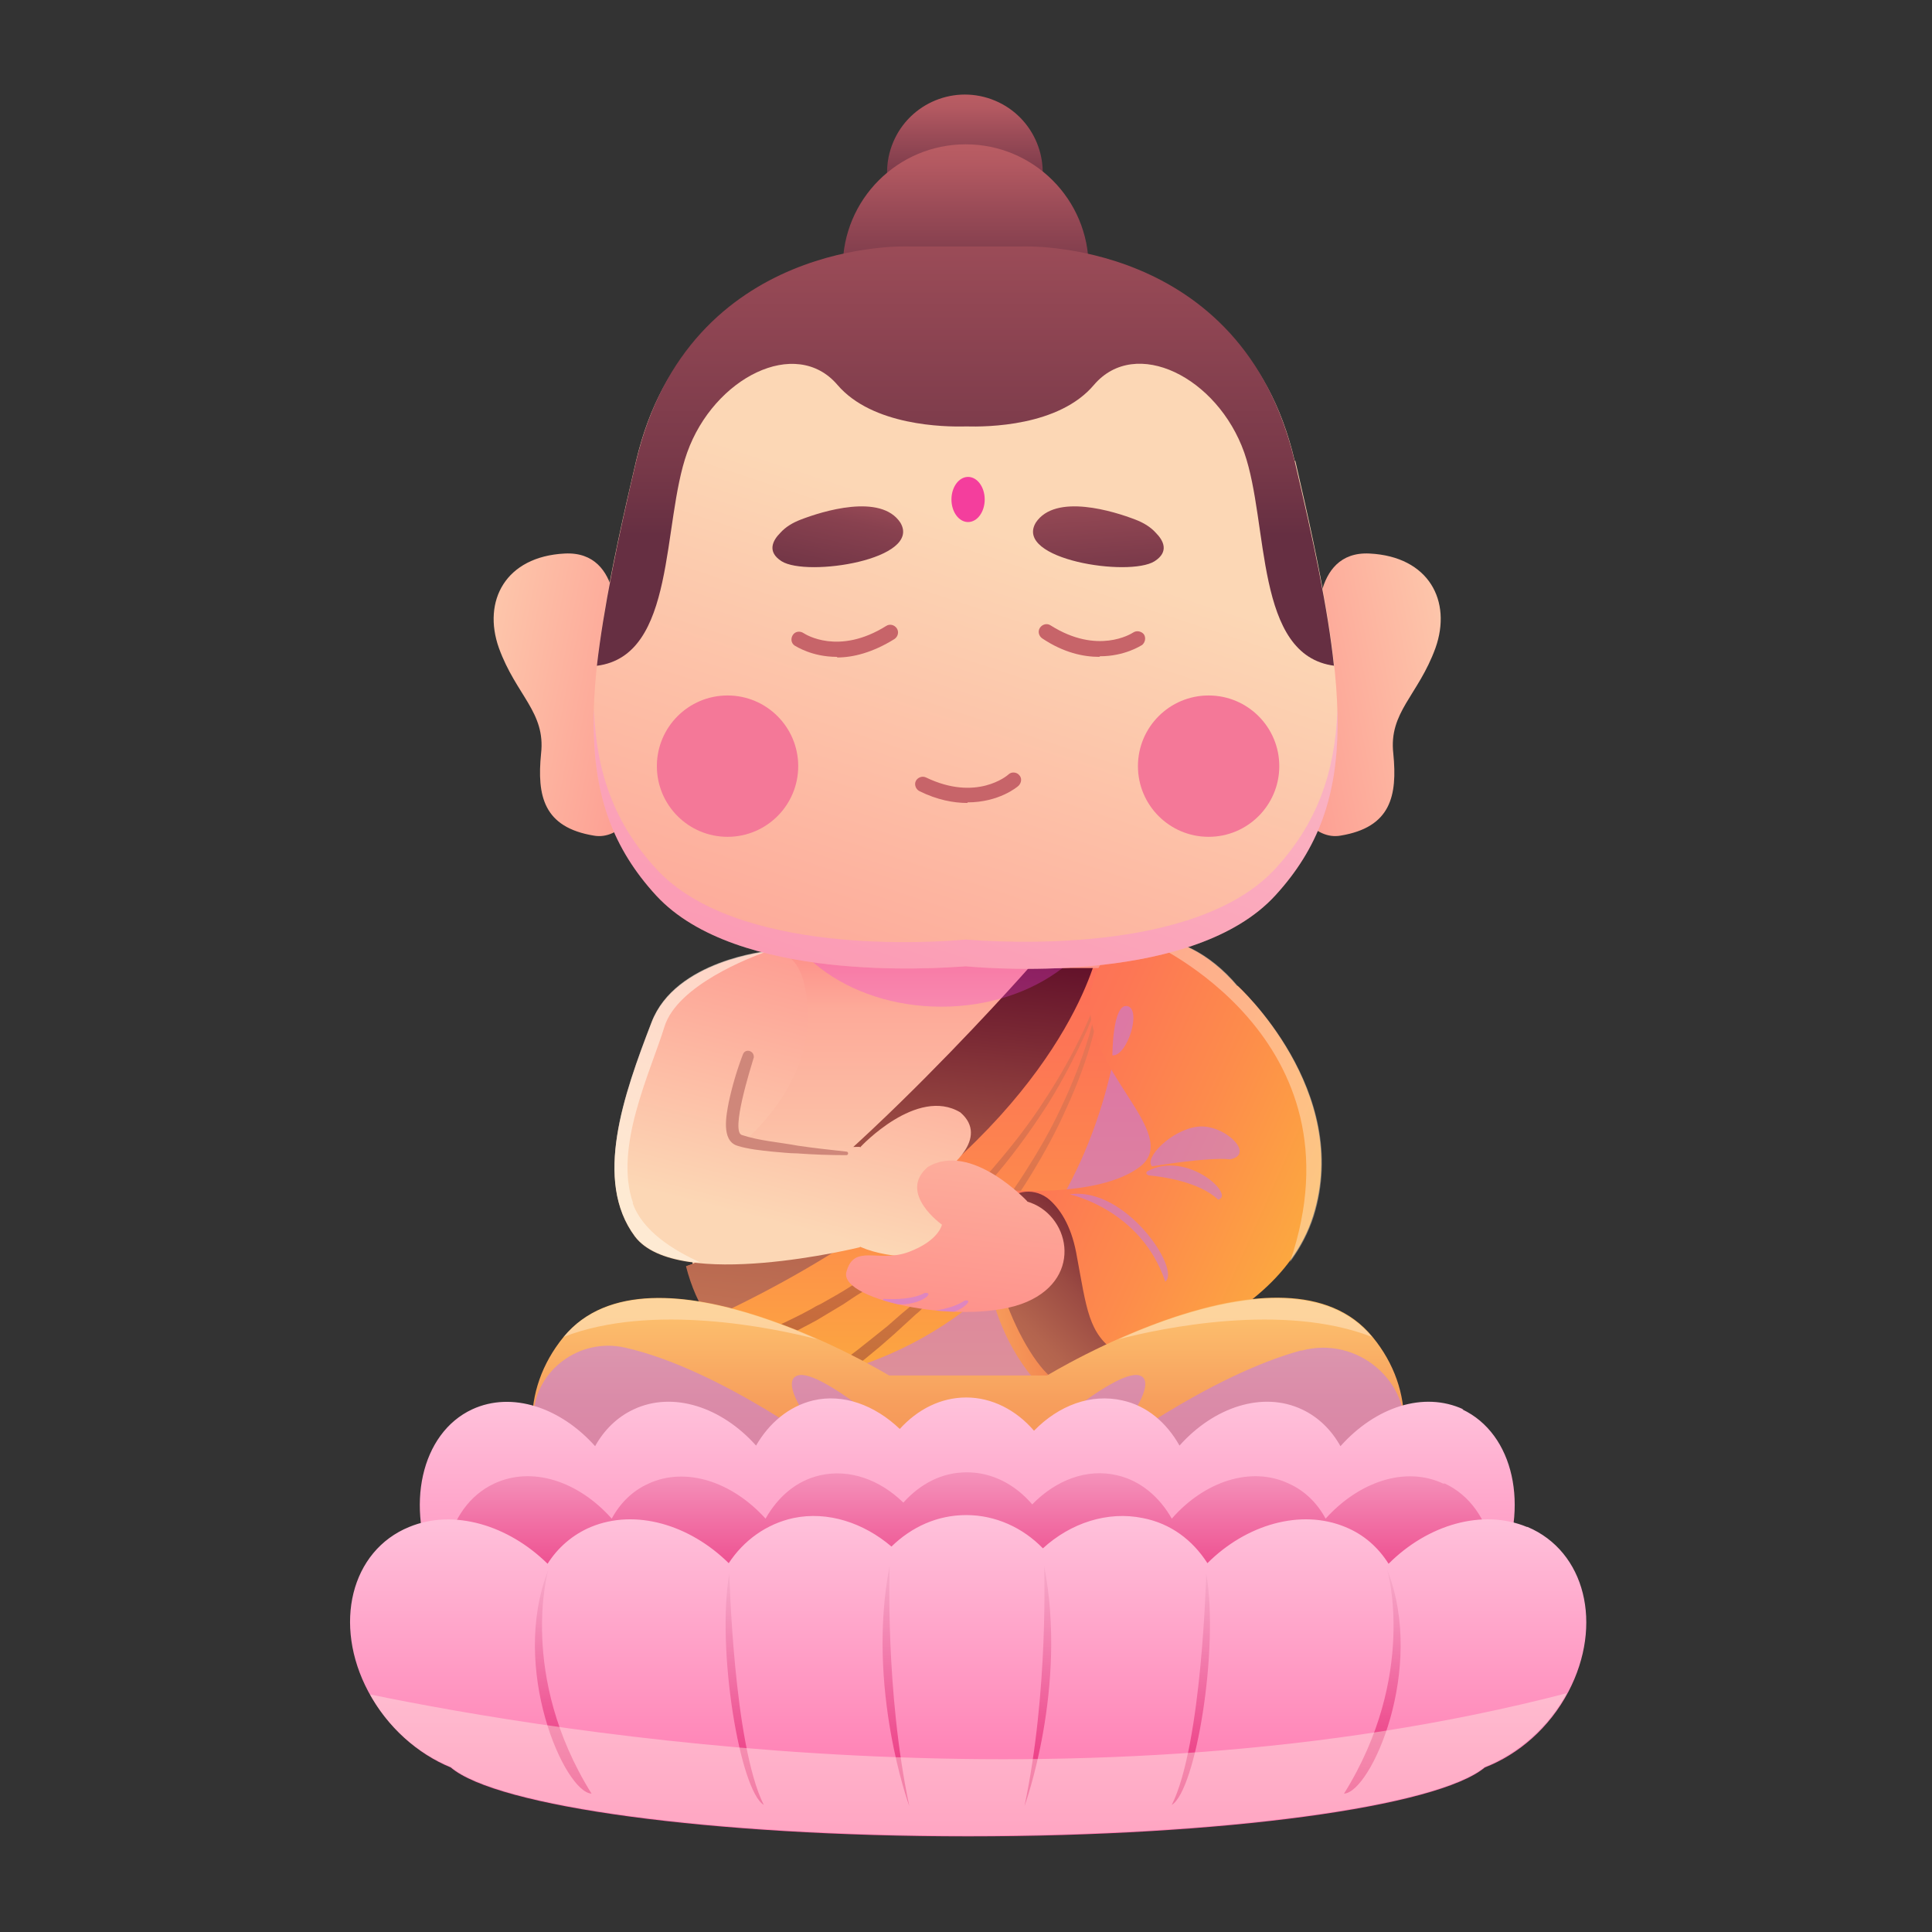 <?xml version="1.0" encoding="UTF-8"?>
<svg xmlns="http://www.w3.org/2000/svg" xmlns:xlink="http://www.w3.org/1999/xlink" version="1.1" viewBox="0 0 325.3 325.3">
  <rect x="0" y="0" width="325.3" height="325.3" fill="#333333" stroke="none"/>
  <!-- Generator: Adobe Illustrator 29.0.0, SVG Export Plug-In . SVG Version: 2.1.0 Build 186)  -->
  <defs>
    <style>
      .st0 {
        fill: none;
      }

      .st1 {
        fill: url(#linear-gradient2);
      }

      .st2 {
        fill: url(#linear-gradient1);
      }

      .st3 {
        fill: url(#linear-gradient9);
      }

      .st4 {
        fill: url(#linear-gradient3);
      }

      .st5 {
        fill: url(#linear-gradient6);
      }

      .st6 {
        fill: url(#linear-gradient8);
      }

      .st7 {
        fill: url(#linear-gradient7);
      }

      .st8 {
        fill: url(#linear-gradient5);
      }

      .st9 {
        fill: url(#linear-gradient4);
      }

      .st10 {
        fill: url(#linear-gradient28);
      }

      .st11 {
        fill: url(#linear-gradient18);
      }

      .st12 {
        fill: url(#linear-gradient13);
      }

      .st13 {
        fill: url(#linear-gradient12);
      }

      .st14 {
        fill: url(#linear-gradient15);
      }

      .st15 {
        fill: url(#linear-gradient16);
      }

      .st16 {
        fill: url(#linear-gradient11);
      }

      .st17 {
        fill: url(#linear-gradient10);
      }

      .st18 {
        fill: url(#linear-gradient17);
      }

      .st19 {
        fill: url(#linear-gradient14);
      }

      .st20 {
        fill: url(#linear-gradient19);
      }

      .st21 {
        fill: url(#linear-gradient23);
      }

      .st22 {
        fill: url(#linear-gradient22);
      }

      .st23 {
        fill: url(#linear-gradient24);
      }

      .st24 {
        fill: url(#linear-gradient25);
      }

      .st25 {
        fill: url(#linear-gradient21);
      }

      .st26 {
        fill: url(#linear-gradient20);
      }

      .st27 {
        fill: url(#linear-gradient27);
      }

      .st28 {
        fill: url(#linear-gradient26);
      }

      .st29 {
        opacity: .4;
      }

      .st29, .st30, .st31, .st32 {
        mix-blend-mode: multiply;
      }

      .st33 {
        fill: #f47898;
      }

      .st34 {
        fill: #c76469;
      }

      .st35 {
        fill: url(#linear-gradient);
      }

      .st36 {
        fill: #cf877a;
      }

      .st37 {
        isolation: isolate;
      }

      .st30 {
        fill: #be78f4;
        opacity: .5;
      }

      .st38 {
        clip-path: url(#clippath-1);
      }

      .st39 {
        fill: #f43e9d;
      }

      .st31 {
        fill: #eb3fe5;
      }

      .st31, .st32 {
        opacity: .3;
      }

      .st40 {
        opacity: .4;
      }

      .st40, .st41 {
        fill: #fff6e7;
        mix-blend-mode: color-dodge;
      }

      .st41 {
        opacity: .6;
      }

      .st32 {
        fill: #f478f0;
      }

      .st42 {
        clip-path: url(#clippath);
      }
    </style>
    <linearGradient id="linear-gradient" x1="160.1" y1="150.6" x2="160.1" y2="247" gradientUnits="userSpaceOnUse">
      <stop offset="0" stop-color="#ff6b72"/>
      <stop offset="0" stop-color="#fe7176"/>
      <stop offset=".1" stop-color="#fd9089"/>
      <stop offset=".2" stop-color="#fdaa99"/>
      <stop offset=".4" stop-color="#fcbea5"/>
      <stop offset=".5" stop-color="#fcccae"/>
      <stop offset=".7" stop-color="#fcd4b3"/>
      <stop offset="1" stop-color="#fcd7b5"/>
    </linearGradient>
    <linearGradient id="linear-gradient1" x1="160.4" y1="159.1" x2="160.4" y2="249.8" gradientUnits="userSpaceOnUse">
      <stop offset="0" stop-color="#fe6e59"/>
      <stop offset=".2" stop-color="#fd7655"/>
      <stop offset=".5" stop-color="#fd8c4b"/>
      <stop offset=".9" stop-color="#fcb03c"/>
      <stop offset="1" stop-color="#fcbe37"/>
    </linearGradient>
    <clipPath id="clippath">
      <path class="st0" d="M173.3,163s-38.6,43.8-57.7,50.2c3.8,14,12.5,19.6,43.4,19.6s45.9-2.1,46.3-18.7c.5-16.6-13.5-51.1-13.5-51.1h-18.5Z"/>
    </clipPath>
    <linearGradient id="linear-gradient2" x1="148.3" y1="160" x2="148.3" y2="233.4" gradientUnits="userSpaceOnUse">
      <stop offset="0" stop-color="#c77857"/>
      <stop offset=".2" stop-color="#c27254"/>
      <stop offset=".4" stop-color="#b3644e"/>
      <stop offset=".6" stop-color="#9b4b43"/>
      <stop offset=".8" stop-color="#7a2934"/>
      <stop offset="1" stop-color="#5c0a27"/>
    </linearGradient>
    <linearGradient id="linear-gradient3" x1="156.5" y1="161.1" x2="156.5" y2="240.8" gradientTransform="translate(0 .4) rotate(.1)" xlink:href="#linear-gradient2"/>
    <linearGradient id="linear-gradient4" x1="145.3" y1="241.9" x2="152.6" y2="156.1" xlink:href="#linear-gradient2"/>
    <linearGradient id="linear-gradient5" x1="137.3" y1="148.8" x2="123.4" y2="204.1" gradientUnits="userSpaceOnUse">
      <stop offset="0" stop-color="#fe8e89"/>
      <stop offset="1" stop-color="#fcd7b5"/>
    </linearGradient>
    <linearGradient id="linear-gradient6" x1="168.6" y1="156.7" x2="154.7" y2="212" xlink:href="#linear-gradient5"/>
    <linearGradient id="linear-gradient7" x1="192.1" y1="216.9" x2="159.6" y2="222.7" gradientUnits="userSpaceOnUse">
      <stop offset="0" stop-color="#ed5d3b"/>
      <stop offset=".2" stop-color="#ee653f"/>
      <stop offset=".4" stop-color="#f17b4a"/>
      <stop offset=".8" stop-color="#f79f5d"/>
      <stop offset="1" stop-color="#fcbe6d"/>
    </linearGradient>
    <linearGradient id="linear-gradient8" x1="164.3" y1="184.2" x2="232.1" y2="214.7" xlink:href="#linear-gradient1"/>
    <linearGradient id="linear-gradient9" x1="157.6" y1="235.6" x2="192.8" y2="201.4" xlink:href="#linear-gradient2"/>
    <linearGradient id="linear-gradient10" x1="159.5" y1="225" x2="167.3" y2="156" xlink:href="#linear-gradient5"/>
    <clipPath id="clippath-1">
      <path class="st0" d="M173,202.3s-9.5-10.2-16.8-5.8c-5.1,4.4,2.4,9.7,2.4,9.7,0,0-.5,2.7-5.6,4.6-5.1,1.9-9.2-1.5-10.5,3.4-1.2,4.9,20.7,9.2,30.4,5,9.7-4.2,7.1-14.9,0-16.9Z"/>
    </clipPath>
    <linearGradient id="linear-gradient11" x1="163" y1="291.9" x2="163" y2="221.8" xlink:href="#linear-gradient7"/>
    <linearGradient id="linear-gradient12" x1="121" y1="121.5" x2="68.2" y2="111.1" xlink:href="#linear-gradient5"/>
    <linearGradient id="linear-gradient13" x1="2297.6" y1="121.5" x2="2244.8" y2="111.1" gradientTransform="translate(2502.2) rotate(-180) scale(1 -1)" xlink:href="#linear-gradient5"/>
    <linearGradient id="linear-gradient14" x1="162.6" y1="8.7" x2="162.6" y2="32.3" gradientTransform="translate(134.2 -133.7) rotate(70)" gradientUnits="userSpaceOnUse">
      <stop offset="0" stop-color="#c76469"/>
      <stop offset=".2" stop-color="#c16166"/>
      <stop offset=".4" stop-color="#b35961"/>
      <stop offset=".6" stop-color="#9a4b57"/>
      <stop offset=".9" stop-color="#783949"/>
      <stop offset="1" stop-color="#662f42"/>
    </linearGradient>
    <linearGradient id="linear-gradient15" x1="162.6" y1="12.8" x2="162.6" y2="50.1" gradientTransform="matrix(1,0,0,1,0,0)" xlink:href="#linear-gradient14"/>
    <linearGradient id="linear-gradient16" x1="130" y1="213" x2="170.5" y2="90.4" xlink:href="#linear-gradient5"/>
    <linearGradient id="linear-gradient17" x1="162.6" y1="-29.2" x2="162.6" y2="90.1" gradientTransform="matrix(1,0,0,1,0,0)" xlink:href="#linear-gradient14"/>
    <linearGradient id="linear-gradient18" x1="145.2" y1="70.5" x2="138.3" y2="104.8" gradientUnits="userSpaceOnUse">
      <stop offset="0" stop-color="#c76469"/>
      <stop offset=".2" stop-color="#b15860"/>
      <stop offset=".5" stop-color="#88414f"/>
      <stop offset=".8" stop-color="#6f3445"/>
      <stop offset="1" stop-color="#662f42"/>
    </linearGradient>
    <linearGradient id="linear-gradient19" x1="183.3" y1="66.3" x2="185.8" y2="103.8" gradientUnits="userSpaceOnUse">
      <stop offset="0" stop-color="#c76469"/>
      <stop offset=".5" stop-color="#944854"/>
      <stop offset="1" stop-color="#662f42"/>
    </linearGradient>
    <linearGradient id="linear-gradient20" x1="163" y1="308.8" x2="163" y2="195.4" gradientUnits="userSpaceOnUse">
      <stop offset="0" stop-color="#ff5299"/>
      <stop offset="1" stop-color="#fff"/>
    </linearGradient>
    <linearGradient id="linear-gradient21" x1="163" y1="282.6" x2="163" y2="222.4" gradientUnits="userSpaceOnUse">
      <stop offset="0" stop-color="#e6005e"/>
      <stop offset="1" stop-color="#fff"/>
    </linearGradient>
    <linearGradient id="linear-gradient22" x1="163" y1="328.5" x2="163" y2="215.1" xlink:href="#linear-gradient20"/>
    <linearGradient id="linear-gradient23" x1="94.6" y1="313.4" x2="95.3" y2="240.8" xlink:href="#linear-gradient21"/>
    <linearGradient id="linear-gradient24" x1="125.1" y1="315.9" x2="125.9" y2="240.5" xlink:href="#linear-gradient21"/>
    <linearGradient id="linear-gradient25" x1="-286" y1="313.4" x2="-285.3" y2="240.8" gradientTransform="translate(-54.7) rotate(-180) scale(1 -1)" xlink:href="#linear-gradient21"/>
    <linearGradient id="linear-gradient26" x1="-255.5" y1="315.9" x2="-254.7" y2="240.5" gradientTransform="translate(-54.7) rotate(-180) scale(1 -1)" xlink:href="#linear-gradient21"/>
    <linearGradient id="linear-gradient27" x1="151.1" y1="316.6" x2="150.3" y2="238" xlink:href="#linear-gradient21"/>
    <linearGradient id="linear-gradient28" x1="-333.7" y1="316.6" x2="-334.5" y2="238" gradientTransform="translate(-159.1) rotate(-180) scale(1 -1)" xlink:href="#linear-gradient21"/>
  </defs>
  <g class="st37">
    <g id="_圖層_1">
      <g>
        <g>
          <g>
            <g>
              <path class="st35" d="M189.1,157.9l-28.2-3.1v-.2h-.8c0,0-.8,0-.8,0v.2l-28.2,3.1s-16.2,28-14.7,52.9c.5,8,6.2,14.6,14.1,16.2,11.1,2.3,26,1.9,29.7,1.7,3.6.1,18.5.5,29.7-1.7,7.8-1.6,13.6-8.3,14.1-16.2,1.5-25-14.7-52.9-14.7-52.9Z"/>
              <path class="st2" d="M173.3,163s-38.6,43.8-57.7,50.2c3.8,14,12.5,19.6,43.4,19.6s45.9-2.1,46.3-18.7c.5-16.6-13.5-51.1-13.5-51.1h-18.5Z"/>
              <g class="st29">
                <g class="st42">
                  <g>
                    <path class="st1" d="M187.4,160.3c-1,4.5-2.6,8.9-4.4,13.2-1.9,4.2-4,8.3-6.5,12.3-2.5,3.9-5.2,7.7-8.2,11.3l-1.1,1.3c-.4.5-.8.9-1.2,1.3l-1.2,1.3c-.4.4-.8.9-1.2,1.3l-2.4,2.5-2.5,2.4c-.8.8-1.7,1.5-2.6,2.3-.9.8-1.8,1.5-2.7,2.2l-2.8,2.1-2.8,2c-.5.3-.9.7-1.4,1l-1.5.9c-1,.6-2,1.3-2.9,1.9l-3,1.8c-.5.3-1,.6-1.5.9l-1.5.8c-8.2,4.4-16.9,7.8-25.9,10.4l-.7-2.6c8.8-2.3,17.5-5.5,25.7-9.7l1.5-.8c.5-.3,1-.6,1.5-.8l3-1.7c1-.6,2-1.2,2.9-1.8l1.5-.9c.5-.3.9-.6,1.4-1l2.8-1.9,2.8-2.1c.9-.7,1.8-1.4,2.7-2.1.9-.7,1.8-1.4,2.6-2.2l2.6-2.3,2.5-2.4c.4-.4.8-.8,1.2-1.2l1.2-1.2c.4-.4.8-.8,1.2-1.3l1.1-1.3c3-3.5,5.8-7.1,8.3-11,2.5-3.8,4.8-7.9,6.7-12,1.9-4.2,3.6-8.5,4.7-13h.3Z"/>
                    <path class="st4" d="M186.1,161.9c0,2.1-.4,4.3-.7,6.4-.4,2.1-.9,4.2-1.4,6.2-1.1,4.1-2.6,8.1-4.4,12-1.7,3.9-3.8,7.7-6,11.3-2.2,3.6-4.7,7.1-7.4,10.5l-2,2.5-2.1,2.4c-.4.4-.7.8-1.1,1.2l-1.1,1.2c-.7.8-1.5,1.6-2.2,2.3l-2.3,2.3c-.4.4-.8.8-1.2,1.1l-1.2,1.1-2.4,2.2-2.4,2.1c-6.5,5.5-13.6,10.5-20.9,14.9l-1.3-2.1c7.3-4.2,14.4-8.9,20.9-14.2l2.5-2,2.4-2.1,1.2-1c.4-.3.8-.7,1.2-1.1l2.3-2.2c.8-.7,1.5-1.5,2.2-2.2l1.1-1.1c.4-.4.7-.8,1.1-1.2l2.1-2.3,2-2.4c2.7-3.3,5.2-6.6,7.5-10.2,2.3-3.6,4.4-7.2,6.2-11.1,1.8-3.8,3.4-7.8,4.6-11.8.6-2,1.1-4.1,1.6-6.2.4-2.1.8-4.2.9-6.3h.3Z"/>
                  </g>
                </g>
              </g>
              <path class="st9" d="M184.1,163h-10.9s-38.6,43.8-57.7,50.2c.9,3.5,2.2,6.4,3.9,8.9,47.7-22.1,61.2-49.2,64.6-59.1Z"/>
              <ellipse class="st31" cx="158.5" cy="147.4" rx="28.8" ry="22.1"/>
              <path class="st8" d="M129.4,160.2s-15.7,1.5-19.7,12c-4.7,12.2-9.8,26.6-2.8,36,7.1,9.4,37.9,1.8,37.9,1.8v-16.9l-20.8.2s12-9.1,12-22-6.8-11.1-6.8-11.1Z"/>
              <path class="st41" d="M106.6,202.6c-3.3-9.4,2.9-22,5.3-29.8,2.2-6.9,14.4-11.6,17-12.5.3-.1.5-.2.5-.2,0,0-15.7,1.5-19.7,12-4.7,12.2-9.8,26.6-2.8,36,2.1,2.8,6.3,4.1,11.1,4.5-4.7-2.1-9.9-5.4-11.5-10.1Z"/>
              <path class="st30" d="M139.4,231.7c5.3.8,11.7,1.1,19.5,1.1,30.8,0,45.9-2.1,46.3-18.7.4-14.1-9.6-41.2-12.6-49l-3.5,1.1s-.9,52.8-49.8,65.4Z"/>
              <g>
                <path class="st5" d="M144.9,193.1s9.5-10.2,16.8-5.8c5.1,4.4-2.4,9.7-2.4,9.7,0,0,.5,2.7,5.6,4.6,5.1,1.9,9.2-1.5,10.5,3.4,1.2,4.9-20.7,9.2-30.4,5-9.7-4.2-7.1-14.9,0-16.9Z"/>
                <g>
                  <path class="st7" d="M165.6,205.4s-1.5,16.9,10.3,28.8c9.8,5.4,23.2-15.8,23.2-15.8l-5.8-14.9-27.8,1.8Z"/>
                  <path class="st6" d="M208.4,166s19.3,17.6,12.7,38.7c-6.6,21.2-41.4,27.9-43.6,26.2-2.2-1.7-9-30.6-9-30.6,0,0,16.4,1.6,23.5-3.9,7.1-5.6-9.9-16.4-8.4-28.8,1.5-12.4,15.2-12.8,24.7-1.6Z"/>
                  <path class="st40" d="M208.4,166c-4.6-5.5-10.3-8.2-15-8v.6c.1,0,36.7,16.1,23.8,53.9,1.7-2.3,3.1-4.9,4-7.7,6.6-21.2-12.7-38.7-12.7-38.7Z"/>
                  <path class="st30" d="M180.1,201.1s12,2.5,16.1,14.7c2.7-2-6.7-16.1-16.1-14.7Z"/>
                  <path class="st3" d="M169.1,202.7c1.8-2.5,5.3-2.7,7.6-.7,1.7,1.5,3.6,4.2,4.5,8.9,1.8,9.6,2,13.6,6.9,16.9,0,0-4.2,4.7-9.3,4.9-4.4.2-15.7-21.8-9.8-30Z"/>
                  <path class="st17" d="M173,202.3s-9.5-10.2-16.8-5.8c-5.1,4.4,2.4,9.7,2.4,9.7,0,0-.5,2.7-5.6,4.6-5.1,1.9-9.2-1.5-10.5,3.4-1.2,4.9,20.7,9.2,30.4,5,9.7-4.2,7.1-14.9,0-16.9Z"/>
                  <g class="st38">
                    <g>
                      <path class="st30" d="M148.8,219.1c-.2,0-.1-.4,0-.4,1.7.1,4.9.1,6.9-1,2.3-.2-2.1,3.2-7,1.4Z"/>
                      <path class="st30" d="M155.6,221.2c-.2,0-.2-.4,0-.4,1.7,0,4.9-.5,6.8-1.8,2.2-.5-1.7,3.4-6.8,2.2Z"/>
                    </g>
                  </g>
                </g>
              </g>
              <path class="st36" d="M126.9,178.1c-.5,1.7-3.9,12.4-2,13,3,1,6.2,1.2,9.4,1.8,2.7.4,5.5.7,8.2,1,.4,0,.4.6,0,.6-2.8,0-5.6-.1-8.3-.3-1.4,0-2.8-.2-4.2-.3-1.9-.2-4-.4-5.9-1-2.7-.9-1.8-5.2-1.4-7.3.6-2.8,1.4-5.5,2.4-8.1.2-.5.7-.7,1.2-.5.5.2.7.7.6,1.2h0Z"/>
            </g>
            <g>
              <path class="st16" d="M231.1,225.1c-14.7-18-54.8,6.5-54.8,6.5h-13.3s-13.3,0-13.3,0c0,0-40.1-24.4-54.8-6.5-14.7,18,1.6,46.7,42.9,46.7h50.4c41.3,0,57.6-28.8,42.9-46.7Z"/>
              <path class="st30" d="M219,227.4c-15.7,4.3-33.6,17.8-33.6,17.8,0,0,10.6-12.2,6.5-13.6-4.2-1.4-20.7,13.6-20.7,13.6,0,0,2.6-4.4-1.9-4.6-2.6-.1-4.8,1.4-6.2,2.7-1.4-1.3-3.6-2.8-6.2-2.7-4.5.2-1.9,4.6-1.9,4.6,0,0-16.6-15-20.7-13.6-4.2,1.4,6.5,13.6,6.5,13.6,0,0-19.4-14.7-35.6-18.3-7.5-1.7-15,3.7-15.4,11.4-.9,16.2,16.1,33.6,48.2,33.6h50.4c29.6,0,46.4-14.8,48.1-29.8,1.1-9.6-8-17.2-17.3-14.7Z"/>
            </g>
            <g>
              <g>
                <path class="st13" d="M103.7,106.3s1.4-13.6-8.6-13.1c-10,.5-13.9,8-11.1,15.9,2.9,8,7.9,10.8,7.1,17.8-.7,7.1.4,12.4,8.9,13.8,8.5,1.5,16.1-19,3.6-34.5Z"/>
                <path class="st12" d="M222,106.3s-1.4-13.6,8.6-13.1c10,.5,13.9,8,11.1,15.9-2.9,8-7.9,10.8-7.1,17.8.7,7.1-.4,12.4-8.9,13.8-8.5,1.5-16.1-19-3.6-34.5Z"/>
              </g>
              <g>
                <circle class="st19" cx="162.6" cy="29" r="13.1" transform="translate(79.6 171.9) rotate(-70)"/>
                <circle class="st14" cx="162.6" cy="45" r="20.7"/>
                <g>
                  <path class="st15" d="M218,77.6c-8.9-37.9-46-32.5-46-32.5h-18.9s-37.1-5.3-46,32.5c-8.9,37.9-11.3,57.2,3.4,73.2,13.5,14.6,46.6,12.3,52.1,11.9,5.5.5,38.6,2.8,52.1-11.9,14.7-16,12.2-35.3,3.4-73.2Z"/>
                  <path class="st32" d="M162.6,162.7c5.5.5,38.6,2.8,52.1-11.9,8-8.7,10.9-18.3,10.5-31.4-.4,10.8-3.5,19.3-10.5,26.9-13.5,14.6-46.6,12.3-52.1,11.9-5.5.5-38.6,2.8-52.1-11.9-7-7.6-10.1-16.1-10.5-26.9-.4,13.1,2.5,22.7,10.5,31.4,13.5,14.6,46.6,12.3,52.1,11.9Z"/>
                  <path class="st18" d="M224.6,112.1c-1-9.5-3.4-20.8-6.6-34.4-8.9-37.9-46-36.2-46-36.2h-18.9s-37.1-1.7-46,36.2c-3.2,13.6-5.5,24.9-6.6,34.4,13.4-1.7,10.9-23.9,15.2-35.9,4.5-12.6,18.3-19.6,25.3-11.4,5.9,6.9,18,7.1,21.6,7,3.6.1,15.7,0,21.6-7,7-8.2,20.8-1.3,25.3,11.4,4.2,12,1.7,34.2,15.2,35.9Z"/>
                </g>
              </g>
            </g>
            <g>
              <g>
                <path class="st11" d="M131.4,89.7c.9-1,2.1-1.7,3.4-2.2,3.6-1.4,13.5-4.5,16.8.5,3.7,6.2-15.7,9.2-20,6.5-2.5-1.6-1.5-3.5-.2-4.8Z"/>
                <path class="st34" d="M140.9,110.6c-4.2,0-6.9-1.8-7.1-1.9-.6-.4-.7-1.2-.3-1.8.4-.6,1.2-.7,1.8-.3.3.2,5.9,3.8,13.9-1.2.6-.4,1.4-.2,1.8.4.4.6.2,1.4-.4,1.8-3.7,2.3-7,3.1-9.6,3.1Z"/>
              </g>
              <g>
                <path class="st20" d="M194.6,89.7c-.9-1-2.1-1.7-3.4-2.2-3.6-1.4-13.5-4.5-16.8.5-3.7,6.2,15.7,9.2,20,6.5,2.5-1.6,1.5-3.5.2-4.8Z"/>
                <path class="st34" d="M185.1,110.6c-2.7,0-6-.7-9.6-3.1-.6-.4-.8-1.2-.4-1.8.4-.6,1.2-.8,1.8-.4,7.9,5,13.6,1.4,13.9,1.2.6-.4,1.4-.2,1.8.3.4.6.2,1.4-.3,1.8-.2.1-2.9,1.9-7.1,1.9Z"/>
              </g>
            </g>
            <path class="st34" d="M162.9,135.2c-2.3,0-5.1-.5-8.1-2-.6-.3-.9-1.1-.6-1.7.3-.6,1.1-.9,1.7-.6,8.5,4.1,13.7-.3,13.9-.5.5-.5,1.4-.4,1.8.1.5.5.4,1.3-.1,1.8-.2.2-3.3,2.8-8.6,2.8Z"/>
            <ellipse class="st39" cx="163" cy="84.1" rx="2.8" ry="3.8"/>
            <g>
              <circle class="st33" cx="122.5" cy="129" r="11.9"/>
              <circle class="st33" cx="203.5" cy="129" r="11.9"/>
            </g>
          </g>
          <path class="st26" d="M246.4,237.3c-6.7-3.1-14.8-.4-20.7,6.2-1.5-2.7-3.7-4.9-6.5-6.2-6.6-3.1-14.8-.4-20.6,6.1-2.2-3.9-5.5-6.7-9.6-7.6-5.3-1.2-10.7.8-14.9,5.1-3-3.5-7.1-5.6-11.4-5.6s-8.2,2-11.2,5.3c-4.2-4-9.5-6-14.6-4.8-4.1,1-7.4,3.8-9.6,7.6-5.8-6.5-14-9.2-20.6-6.1-2.8,1.3-5,3.5-6.5,6.2-5.8-6.5-14-9.3-20.7-6.2-8.6,4-11.4,16.4-6.2,27.7,2.8,6,7.4,10.5,12.3,12.8,6.9,6.6,38.8,11.6,77.2,11.6s70.2-5,77.1-11.6c5-2.2,9.6-6.7,12.5-12.8,5.2-11.3,2.5-23.6-6.2-27.7Z"/>
          <path class="st25" d="M243,249.8c-6.4-3-14.2-.3-19.8,5.9-1.4-2.6-3.5-4.7-6.2-5.9-6.3-3-14.2-.4-19.7,5.9-2.1-3.7-5.3-6.4-9.2-7.3-5.1-1.2-10.3.8-14.3,4.9-2.9-3.4-6.8-5.4-11-5.4s-7.8,1.9-10.7,5.1c-4-3.9-9.1-5.7-14-4.6-4,.9-7.1,3.6-9.2,7.3-5.6-6.2-13.4-8.8-19.7-5.9-2.7,1.2-4.8,3.3-6.2,5.9-5.6-6.3-13.4-8.9-19.8-5.9-8.3,3.9-10.9,15.8-5.9,26.6,2.7,5.8,7.1,10.1,11.8,12.2,6.6,6.3,37.2,11.2,74.1,11.2s67.3-4.8,74-11.1c4.8-2.1,9.2-6.4,12-12.3,5-10.8,2.4-22.7-5.9-26.6Z"/>
          <path class="st22" d="M257.1,257.1c-7.5-3.1-16.7-.4-23.3,6.2-1.7-2.7-4.1-4.9-7.3-6.2-7.5-3.1-16.7-.4-23.2,6.1-2.5-3.9-6.2-6.7-10.9-7.6-5.9-1.2-12.1.8-16.8,5.1-3.4-3.5-8-5.6-12.9-5.6s-9.2,2-12.6,5.3c-4.7-4-10.7-6-16.5-4.8-4.6,1-8.4,3.8-10.9,7.6-6.6-6.5-15.7-9.2-23.2-6.1-3.1,1.3-5.6,3.5-7.3,6.2-6.6-6.5-15.8-9.3-23.3-6.2-9.8,4-12.9,16.4-6.9,27.7,3.2,6,8.3,10.5,13.9,12.8,7.7,6.6,43.8,11.6,87.1,11.6s79.1-5,87-11.6c5.7-2.2,10.9-6.7,14.1-12.8,5.9-11.3,2.8-23.6-6.9-27.7Z"/>
        </g>
        <g>
          <path class="st30" d="M193.9,196.4s9.3-1.6,13.2-1.2c4.4-.8-1-6-5.4-5.5-4.5.5-9.2,5.4-7.7,6.7Z"/>
          <path class="st30" d="M187.3,177.7s0-8.8,2.5-8.3c2.5.5,0,8.5-2.5,8.3Z"/>
          <path class="st30" d="M193.3,197.9c2.4.2,8.7,1.1,11.8,4.1,3-.7-5.2-8.4-11.9-4.8-.3.2-.2.6.1.6Z"/>
        </g>
        <path class="st40" d="M231,225.1c-9.6-11.5-29.7-5.4-42.7.4,7.3-1.9,27.8-6.2,42.7-.4Z"/>
        <path class="st40" d="M94.9,225.1c9.6-11.5,29.7-5.4,42.7.4-7.3-1.9-27.8-6.2-42.7-.4Z"/>
        <g>
          <g>
            <path class="st21" d="M92.3,264.4s-5.1,17.7,7.3,37.6c-4.5-.2-13.8-21-7.3-37.6Z"/>
            <path class="st23" d="M122.8,264.9s.7,28.8,5.8,39c-4-2.4-8-26.1-5.8-39Z"/>
          </g>
          <g>
            <path class="st24" d="M233.6,264.4s5.1,17.7-7.3,37.6c4.5-.2,13.8-21,7.3-37.6Z"/>
            <path class="st28" d="M203.1,264.9s-.7,28.8-5.8,39c4-2.4,8-26.1,5.8-39Z"/>
          </g>
          <g>
            <path class="st27" d="M149.8,263.6s-.8,21,3.3,40.5c0,0-7.3-19.9-3.3-40.5Z"/>
            <path class="st10" d="M175.8,263.6s.8,21-3.3,40.5c0,0,7.3-19.9,3.3-40.5Z"/>
          </g>
        </g>
        <path class="st40" d="M62.3,285.3c3.2,5.8,8.2,10,13.6,12.2,7.7,6.6,43.8,11.6,87.1,11.6s79.1-5,87-11.6c5.5-2.2,10.6-6.5,13.8-12.4-81.7,21.2-169.9,6.7-201.5.2Z"/>
      </g>
    </g>
  </g>
</svg>